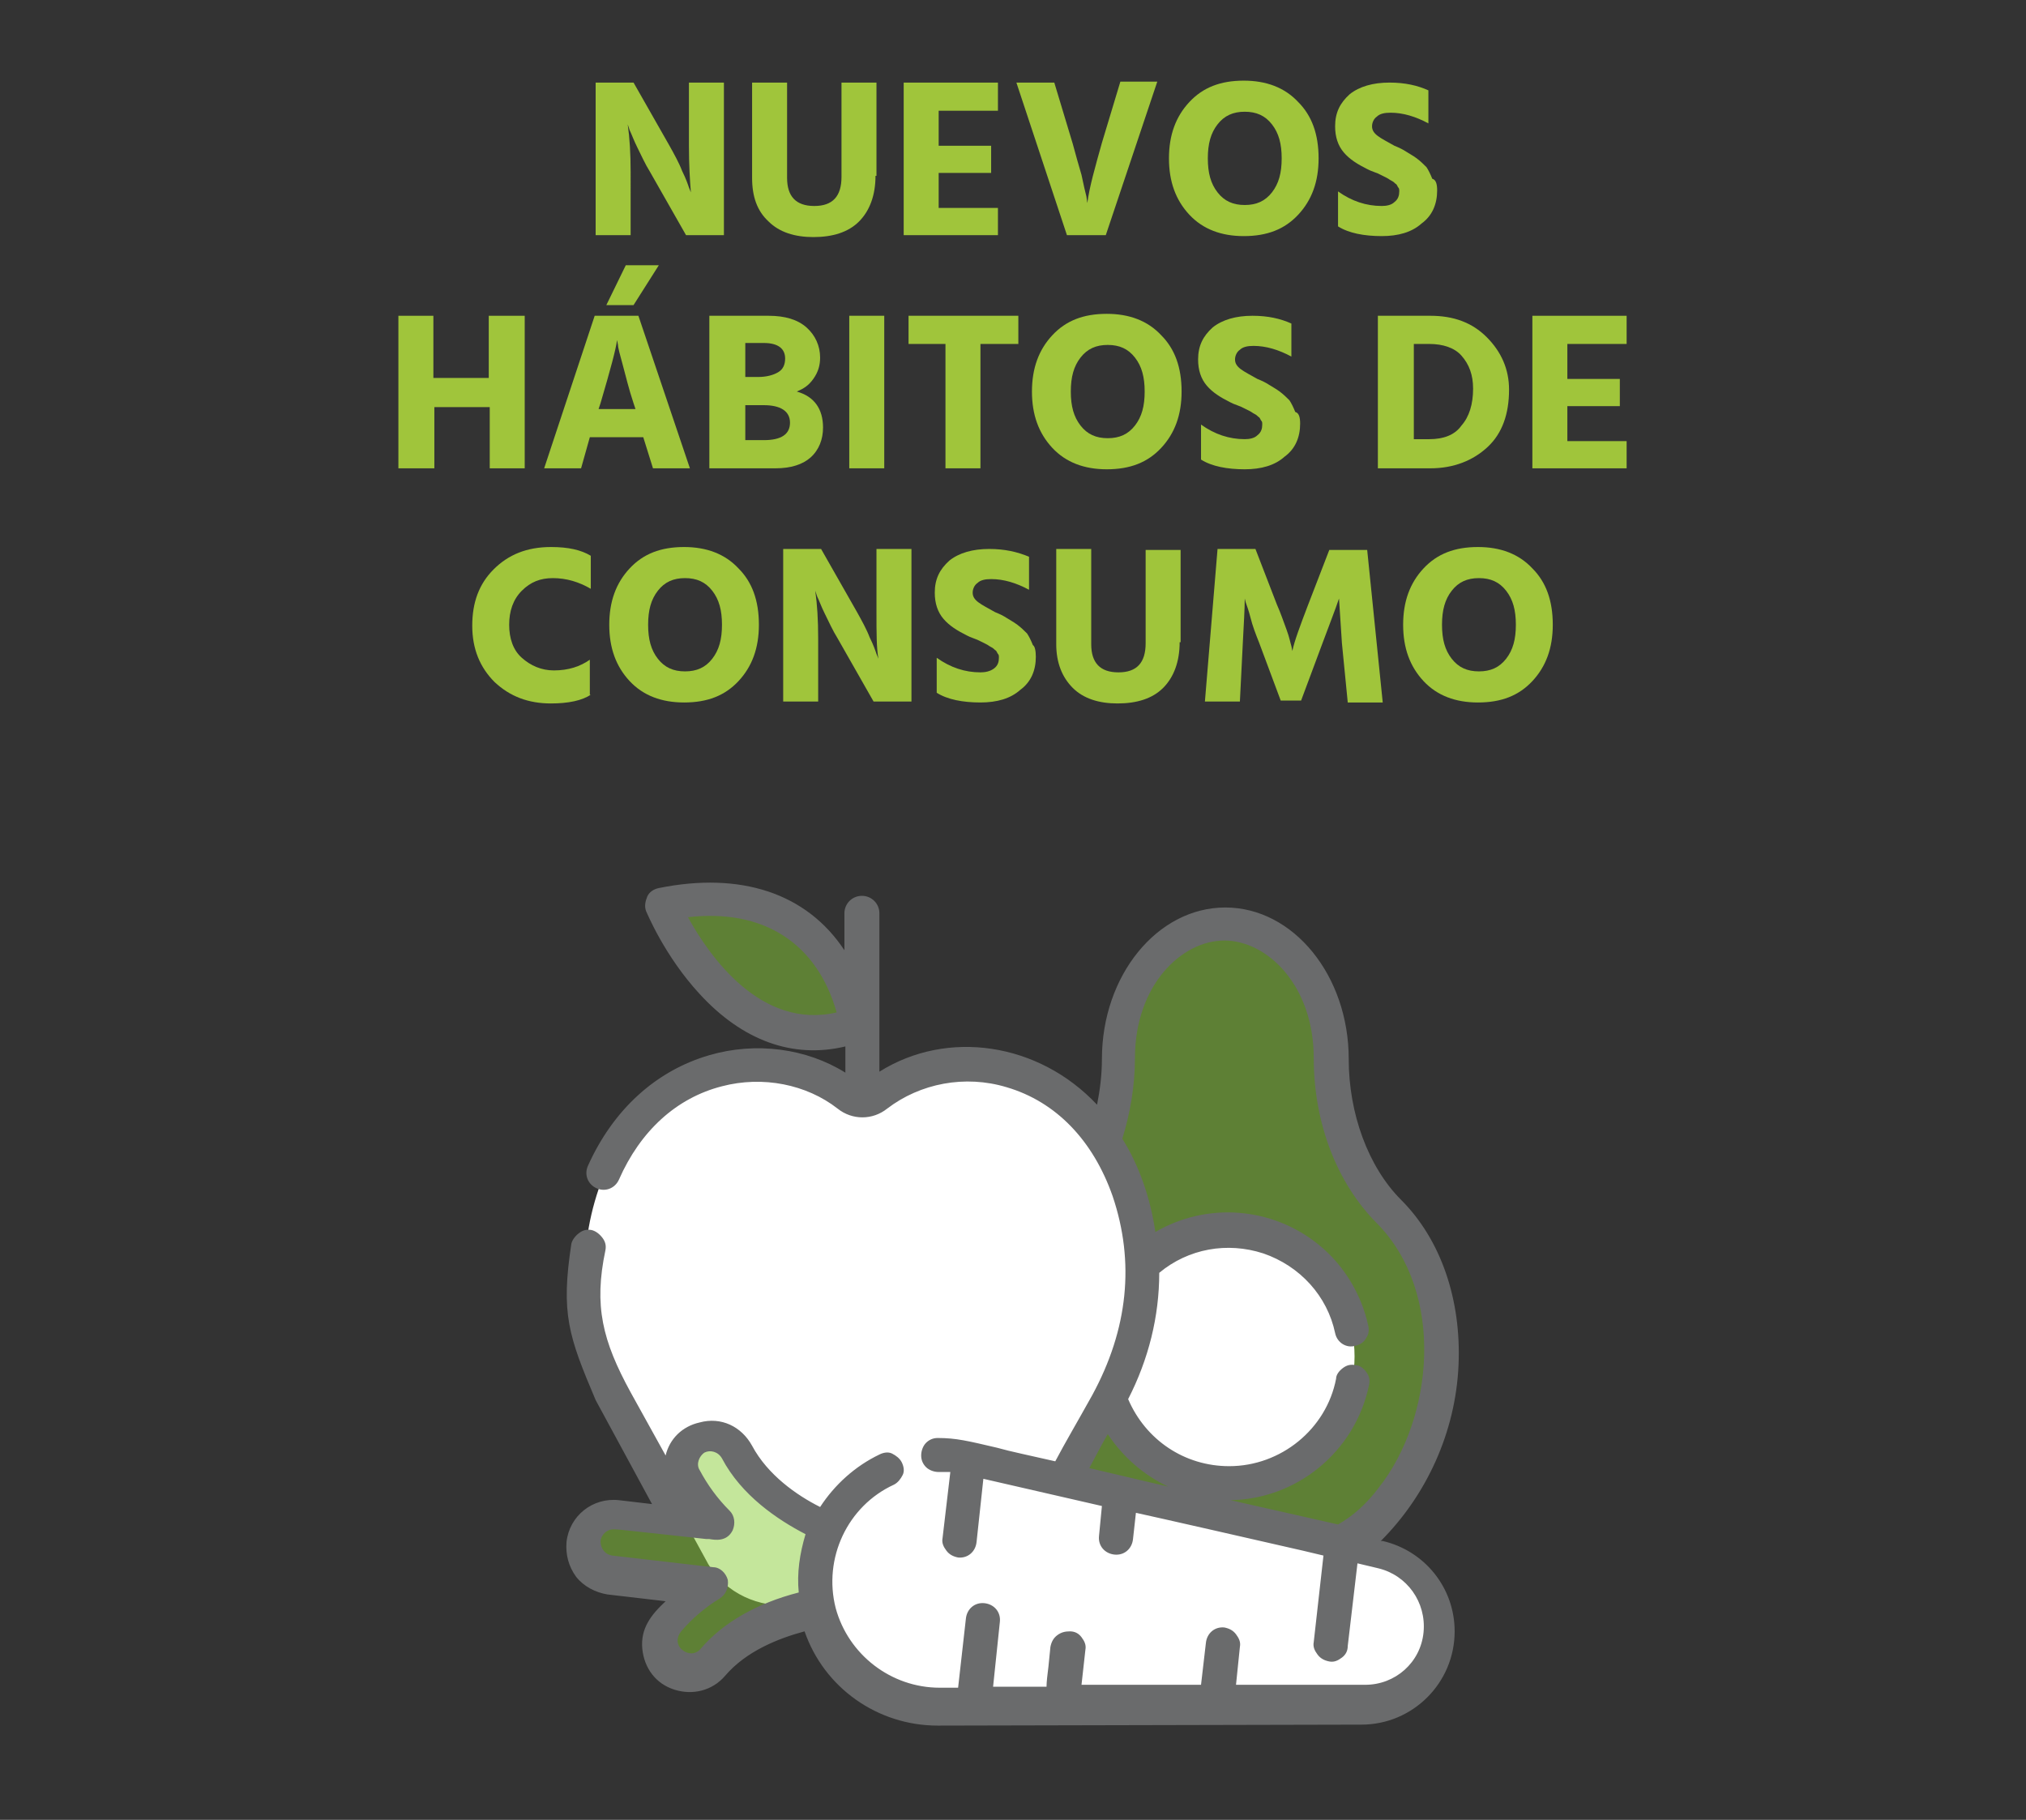 <?xml version="1.0" encoding="utf-8"?>
<!-- Generator: Adobe Illustrator 24.3.2, SVG Export Plug-In . SVG Version: 6.00 Build 0)  -->
<!DOCTYPE svg PUBLIC "-//W3C//DTD SVG 1.1//EN" "http://www.w3.org/Graphics/SVG/1.1/DTD/svg11.dtd">
<svg version="1.1" id="Capa_1" xmlns:x="http://ns.adobe.com/Extensibility/1.0/" xmlns:i="http://ns.adobe.com/AdobeIllustrator/10.0/" xmlns:graph="http://ns.adobe.com/Graphs/1.0/"
	 xmlns="http://www.w3.org/2000/svg" xmlns:xlink="http://www.w3.org/1999/xlink" x="0px" y="0px" width="208.5px" height="187.3px"
	 viewBox="0 0 208.5 187.3" style="enable-background:new 0 0 208.5 187.3;" xml:space="preserve">
<rect x="0" y="0" width="208.5" height="187.3" fill="#333333" stroke="none"/>
<style type="text/css">
	.st0{opacity:0.5;fill:#8ACE38;}
	.st1{fill:#FFFFFF;}
	.st2{fill:#6A6B6C;}
	.st3{fill:#A0C53B;}
</style>
<g>
	<path class="st0" d="M148.4,138.9c0,12-7.8,21.8-17.3,21.8H121c-2.6,0-5.1-0.8-7.4-2.1c-6.5-3.9-9.9-11.9-9.9-19.7
		c0-5.7,2.1-10.8,5.4-14.1c1.9-1.9,3.4-4.3,4.4-7c0.7-1.9,1.2-4,1.4-6.2c0.1-0.8,0.1-1.7,0.1-2.6c0-7.6,4.9-13.9,11-13.9
		c3,0,5.7,1.6,7.7,4.1c2,2.5,3.2,6,3.2,9.8c0,6.1,2.2,12,6,15.8c1.6,1.7,3,3.8,3.9,6.2C147.9,133.3,148.4,136,148.4,138.9z"/>
	<path class="st1" d="M139.4,139.6c0,7.2-5.8,13-13,13c-7.2,0-13-5.8-13-13s5.8-13,13-13C133.6,126.6,139.4,132.4,139.4,139.6z"/>
	<path class="st0" d="M88,104.6c-0.7-3.1-4.2-14.3-19-11.7c-0.4,0.1-0.7,0.5-0.5,0.9c1.5,3.2,8,15.2,18.9,11.8
		C87.8,105.5,88.1,105.1,88,104.6z"/>
	<path class="st1" d="M116.1,122.4c-4.7-13.7-16.7-12.9-16.7-12.9c-1.8,0-3.5,0.3-5,0.8c-1.6,0.5-3,1.3-4.2,2.3
		c-0.4,0.3-0.9,0.5-1.4,0.5c-0.5,0-1-0.2-1.4-0.5c-1.2-1-2.7-1.8-4.2-2.3c-1.6-0.5-3.3-0.8-5-0.8c0,0-0.1,0-0.3,0
		c-0.6,0-2.1,0.1-3.8,0.5c-3.9,1-9.6,4-12.5,12.4c-2.3,6.8-1.9,14.3,1.9,21.4l9.4,17.2c1.8,3,5.2,4.5,8.6,4.2c0,0,0,0,0,0
		c0.1,0,0.1,0,0.2,0c0.2,0,0.3,0,0.5-0.1c0.1,0,0.3,0,0.4-0.1c0.2,0,0.3-0.1,0.5-0.1c0.1,0,0.3-0.1,0.4-0.1c0.2-0.1,0.4-0.1,0.6-0.2
		c0.1,0,0.2-0.1,0.3-0.1c0.3-0.1,0.6-0.2,0.9-0.4c2.2-1.2,4.9-1.2,7.1,0c4.4,2.3,9.9,0.8,12.4-3.2l9.4-17.2
		C118,136.8,118.4,129.3,116.1,122.4z"/>
	<path class="st0" d="M71.7,148.1c-1.5,0.8-2.1,2.7-1.3,4.2c0.9,1.8,2.1,3.3,3.4,4.6l-10.3-1.1c-1.7-0.2-3.2,1-3.4,2.7
		c-0.2,1.7,1,3.2,2.7,3.4l10.3,1.1c-1.6,1-3.1,2.2-4.4,3.8c-1.1,1.3-1,3.2,0.3,4.3c1.3,1.1,3.2,1,4.3-0.3c3.5-4.1,9.9-5.9,15.3-6.1
		c2.1-0.1,3.6-2.3,2.8-4.3c-0.4-0.9-1.2-1.6-2.2-1.8c-0.1,0-9.9-2.4-13.5-9.3C75.1,147.9,73.2,147.3,71.7,148.1z"/>
	<path class="st1" d="M148,168.3c-0.4,4-3.8,6.9-7.8,7c-22.8,0-6.9,0-43.6,0.1c-7.6,0-13.6-6.6-12.7-14.2c0.2-1.7,0.7-3.2,1.4-4.6
		c2.2-4.1,6.5-6.8,11.3-6.8c0.9,0,1.9,0.1,2.9,0.3c32.3,7.4,34.8,8,36.9,8.4l2.6,0.6l2.9,0.7c3.2,0.7,5.5,3.3,6,6.3
		C148.1,166.8,148.1,167.5,148,168.3z"/>
	<path d="M63.4,157.1C63.4,157.1,63.4,157.1,63.4,157.1C63.4,157.1,63.4,157.1,63.4,157.1z"/>
	<path d="M63.5,157.1C63.5,157.1,63.5,157.1,63.5,157.1C63.5,157.1,63.5,157.1,63.5,157.1z"/>
	<path class="st2" d="M150.1,140.5c0.3-6.7-1.8-12.9-5.9-17c-3.4-3.4-5.4-8.9-5.4-14.5c0-8.6-5.7-15.6-12.7-15.6
		c-7,0-12.7,7-12.7,15.6c0,1.6-0.2,3.2-0.5,4.7c-6-6.4-15.4-7.8-22.4-3.4V94c0-1-0.8-1.8-1.8-1.8c-1,0-1.8,0.8-1.8,1.8v3.8
		c-3.9-5.9-10.7-8.1-19.1-6.4c-0.5,0.1-1,0.4-1.2,0.9s-0.3,1-0.1,1.5c0.1,0.2,1.9,4.6,5.5,8.5c4.4,4.8,9.6,6.7,15,5.4v2.7
		c-4-2.5-9.2-3.2-14-1.8c-5.5,1.6-9.9,5.6-12.5,11.4c-0.4,0.9,0,1.9,0.9,2.3c0.9,0.4,1.9,0,2.3-0.9c2.2-5,5.9-8.4,10.6-9.6
		c4.2-1.1,8.7-0.2,11.9,2.3c1.5,1.2,3.6,1.2,5.1,0c3.4-2.6,8-3.5,12.3-2.2c5.1,1.5,8.9,5.5,10.9,11.2c2.3,6.8,1.6,13.7-2.1,20.5
		c-1.5,2.7-2.8,4.9-3.8,6.8c-2.6-0.6-4.6-1-6-1.4c-3-0.7-4.2-1-6.1-1c-0.5,0-0.9,0.2-1.2,0.5c-0.3,0.3-0.5,0.8-0.5,1.3
		c0,0.5,0.2,0.9,0.5,1.2c0.3,0.3,0.8,0.5,1.3,0.5c0.4,0,0.8,0,1.2,0l-0.8,6.8c-0.1,0.5,0.1,0.9,0.4,1.3c0.3,0.4,0.7,0.6,1.2,0.7
		c1,0.1,1.8-0.6,1.9-1.6l0.7-6.5l12.2,2.8l-0.3,3.1c-0.1,1,0.6,1.8,1.6,1.9c1,0.1,1.8-0.6,1.9-1.6l0.3-2.7
		c2.3,0.5,12.4,2.8,17.2,3.9l2.1,0.5l-1,8.9c-0.1,0.5,0.1,0.9,0.4,1.3c0.3,0.4,0.7,0.6,1.2,0.7c0.5,0.1,0.9-0.1,1.3-0.4
		c0.4-0.3,0.6-0.7,0.6-1.2l1-8.5l2.1,0.5c3,0.7,5,3.5,4.7,6.6c-0.3,3.1-2.9,5.4-6,5.4l-13.3,0l0.4-3.9c0.1-0.5-0.1-0.9-0.4-1.3
		c-0.3-0.4-0.7-0.6-1.2-0.7c-1-0.1-1.8,0.6-1.9,1.6l-0.5,4.3l-12.3,0l0.4-3.6c0.1-0.5-0.1-0.9-0.4-1.3c-0.3-0.4-0.7-0.6-1.2-0.6
		c-0.5,0-0.9,0.1-1.3,0.4c-0.4,0.3-0.6,0.7-0.7,1.2l-0.2,2c-0.1,0.8-0.2,1.6-0.2,2.1l-5.5,0l0.7-6.7c0.1-1-0.6-1.8-1.6-1.9
		c-1-0.1-1.8,0.6-1.9,1.6l-0.8,7.1l-1.9,0c-5,0-9.4-3.4-10.7-8.2c-1.3-5.1,1.2-10.5,6-12.7c0.4-0.2,0.7-0.6,0.9-1
		c0.2-0.4,0.1-0.9-0.1-1.3c-0.2-0.4-0.6-0.7-1-0.9c-0.4-0.2-0.9-0.1-1.3,0.1c-2.5,1.2-4.6,3.1-6.1,5.4c-2.4-1.2-5.4-3.3-7-6.3
		c-1.1-2-3.2-3-5.4-2.4c-1.8,0.4-3.1,1.7-3.5,3.4l-3.6-6.5c-2.9-5.3-3.8-8.9-2.6-14.6c0.1-0.5,0-0.9-0.3-1.3
		c-0.3-0.4-0.7-0.7-1.1-0.8c-0.5-0.1-0.9,0-1.3,0.3c-0.4,0.3-0.7,0.7-0.8,1.1c-1.1,7.2-0.3,9.5,2.5,16.1l5.8,10.7l-3.4-0.4
		c-2.7-0.3-5.1,1.6-5.4,4.3c-0.1,1.3,0.2,2.5,1,3.6c0.8,1,2,1.6,3.2,1.8l6,0.7c-1.5,1.4-2.6,2.8-2.4,4.9c0.2,2,1.4,3.6,3.3,4.2
		c1.9,0.6,3.9,0.1,5.2-1.4c2.2-2.6,5.6-3.9,8.2-4.6c2,5.8,7.5,9.7,13.7,9.7c2,0,41.1-0.1,43.6-0.1c5.3,0,9.6-4.3,9.6-9.6
		c0-4.5-3.1-8.3-7.4-9.3l-0.2,0C146.8,153.9,149.8,147.4,150.1,140.5z M82.2,163.9c-4.3,1.1-7.8,3.1-10.1,5.8
		c-0.5,0.6-1.3,0.6-1.9,0.1c-0.6-0.5-0.6-1.3-0.1-1.9c1.1-1.3,2.5-2.5,4-3.4c0.6-0.4,0.9-1.1,0.8-1.9c-0.2-0.7-0.8-1.3-1.5-1.3
		L63,160.1c-0.7-0.1-1.2-0.7-1.2-1.5c0.1-0.7,0.7-1.2,1.3-1.2c0,0,0,0,0,0l0.2,0c0.3,0,2,0.2,9.4,1c0.1,0,0.2,0,0.3,0
		c0.6,0.1,1.8,0.3,2.4-0.9c0.3-0.7,0.2-1.5-0.3-2c-1.3-1.3-2.3-2.7-3.1-4.2c-0.2-0.3-0.2-0.7-0.1-1c0.1-0.3,0.3-0.6,0.6-0.8
		c0.6-0.3,1.4-0.1,1.8,0.6c2,3.8,5.7,6.3,8.6,7.8C82.3,159.9,82,161.9,82.2,163.9z M120.2,153l-8.1-1.9c0.6-1.1,1.2-2.3,1.9-3.5
		C115.6,150,117.7,151.8,120.2,153z M126.4,154.4c7,0,13.1-5,14.5-11.9c0.1-0.5,0-0.9-0.3-1.3c-0.3-0.4-0.7-0.7-1.1-0.7
		c-0.5-0.1-0.9,0-1.3,0.3c-0.4,0.3-0.7,0.7-0.7,1.1c-1,5.2-5.7,9-11,9c-4.6,0-8.6-2.7-10.4-6.9c2.1-4.1,3.2-8.5,3.2-13
		c3-2.5,7-3.2,10.7-2c3.8,1.3,6.6,4.4,7.4,8.2c0.2,1,1.2,1.6,2.1,1.3c0.5-0.1,0.9-0.4,1.1-0.8c0.3-0.4,0.3-0.9,0.2-1.3
		c-0.7-3.2-2.5-6.2-5.1-8.3c-4.8-3.9-11.5-4.4-16.8-1.3c-0.5-3.5-1.7-6.9-3.4-9.6c0.8-2.6,1.3-5.4,1.3-8.3c0-7.5,4.8-12.1,9.2-12.1
		c4.4,0,9.2,4.6,9.2,12.1c0,6.7,2.4,12.9,6.5,17c7.1,7.2,5.8,20.1,0.2,27.2c-1.2,1.6-2.6,2.9-4.2,3.8l-11.5-2.6
		C126.3,154.4,126.4,154.4,126.4,154.4z M86.1,104.2c-7.8,1.8-13.1-5.8-15.3-9.8C78.6,93.5,84.1,97.1,86.1,104.2z M98.9,173.9
		C98.9,173.9,98.9,173.9,98.9,173.9L98.9,173.9L98.9,173.9L98.9,173.9z"/>
</g>
<g>
	<path class="st3" d="M64.9,24.2h-3.6V8.5h3.9l3.7,6.5c0.5,0.9,1,1.8,1.3,2.6c0.4,0.8,0.6,1.4,0.7,1.7l0.2,0.5
		C71,18.6,70.9,17,70.9,15V8.5h3.6v15.7h-3.9l-3.7-6.5c-0.5-0.8-0.9-1.7-1.3-2.5c-0.4-0.8-0.6-1.4-0.8-1.8l-0.2-0.6
		c0.2,1.4,0.3,3,0.3,4.9V24.2z"/>
	<path class="st3" d="M90.1,18.1c0,2-0.6,3.6-1.7,4.7c-1.1,1.1-2.7,1.6-4.7,1.6c-1.9,0-3.5-0.5-4.6-1.6c-1.2-1.1-1.7-2.6-1.7-4.5
		V8.5H81v9.8c0,1.9,0.9,2.9,2.8,2.9c1.9,0,2.8-1,2.8-3V8.5h3.6V18.1z"/>
	<path class="st3" d="M102.8,24.2H93V8.5h9.7v2.9h-6.1v3.6h5.4v2.8h-5.4v3.6h6.1V24.2z"/>
	<path class="st3" d="M113.8,24.2h-4l-5.2-15.7h3.9l1.9,6.3c0.3,1.1,0.6,2.2,0.9,3.2c0.2,1,0.4,1.8,0.5,2.2l0.1,0.7
		c0.2-1.6,0.8-3.7,1.5-6.2l1.9-6.3h3.8L113.8,24.2z"/>
	<path class="st3" d="M135.7,16.3c0,2.4-0.7,4.3-2.1,5.8s-3.2,2.2-5.6,2.2c-2.3,0-4.2-0.7-5.6-2.2c-1.4-1.5-2.1-3.4-2.1-5.8
		c0-2.4,0.7-4.3,2.1-5.8c1.4-1.5,3.2-2.2,5.6-2.2c2.3,0,4.2,0.7,5.6,2.2C135,11.9,135.7,13.8,135.7,16.3z M125.3,12.8
		c-0.7,0.9-1,2-1,3.5c0,1.5,0.3,2.6,1,3.5s1.6,1.3,2.8,1.3c1.2,0,2.1-0.4,2.8-1.3s1-2,1-3.5c0-1.5-0.3-2.6-1-3.5s-1.6-1.3-2.8-1.3
		C126.9,11.5,126,11.9,125.3,12.8z"/>
	<path class="st3" d="M147.9,19.6c0,1.4-0.5,2.6-1.6,3.4c-1,0.9-2.4,1.3-4.1,1.3c-1.8,0-3.4-0.3-4.5-1v-3.6c1.4,1,2.9,1.5,4.5,1.5
		c0.5,0,1-0.1,1.3-0.4c0.4-0.3,0.5-0.7,0.5-1.1c0-0.2,0-0.3-0.1-0.4s-0.1-0.3-0.3-0.4c-0.1-0.1-0.2-0.2-0.4-0.3s-0.3-0.2-0.5-0.3
		c-0.2-0.1-0.4-0.2-0.6-0.3s-0.4-0.2-0.7-0.3s-0.5-0.2-0.7-0.3c-1-0.5-1.8-1-2.4-1.7c-0.6-0.7-0.9-1.6-0.9-2.7
		c0-1.4,0.5-2.4,1.5-3.3c1-0.8,2.4-1.2,4.1-1.2c1.6,0,2.9,0.3,4,0.8v3.4c-1.3-0.7-2.6-1.1-3.9-1.1c-0.6,0-1.1,0.1-1.4,0.4
		c-0.3,0.2-0.5,0.6-0.5,1c0,0.4,0.2,0.7,0.6,1c0.4,0.3,1,0.6,1.7,1c0.5,0.2,0.9,0.4,1.2,0.6c0.3,0.2,0.7,0.4,1.1,0.7
		c0.4,0.3,0.7,0.6,1,0.9c0.2,0.3,0.4,0.7,0.6,1.2C147.8,18.5,147.9,19,147.9,19.6z"/>
	<path class="st3" d="M54,48.2h-3.6v-6.3h-5.7v6.3H41V32.5h3.6v6.4h5.7v-6.4H54V48.2z"/>
	<path class="st3" d="M59.8,48.2H56l5.2-15.7h4.5L71,48.2h-3.8l-1-3.2h-5.5L59.8,48.2z M61.8,41.5l-0.2,0.6h3.8l-0.2-0.6
		c-0.5-1.5-0.8-2.8-1.1-3.9c-0.3-1.1-0.5-1.8-0.5-2.1l-0.1-0.5C63.4,35.9,62.8,38.1,61.8,41.5z M65.2,31.4h-2.8l2-4.1h3.4L65.2,31.4
		z"/>
	<path class="st3" d="M79.8,48.2h-6.8V32.5h6.1c1.7,0,3,0.4,3.9,1.2c0.9,0.8,1.4,1.9,1.4,3.1c0,0.8-0.2,1.5-0.7,2.2s-1,1-1.7,1.3
		c1.8,0.5,2.7,1.8,2.7,3.7c0,1.2-0.4,2.3-1.3,3.1C82.6,47.8,81.4,48.2,79.8,48.2z M78.6,35.3h-1.9v3.5H78c0.9,0,1.6-0.2,2.1-0.5
		c0.5-0.3,0.7-0.8,0.7-1.4C80.8,35.9,80.1,35.3,78.6,35.3z M78.6,41.7h-1.9v3.6h1.9c1.8,0,2.7-0.6,2.7-1.8S80.3,41.7,78.6,41.7z"/>
	<path class="st3" d="M91,48.2h-3.6V32.5H91V48.2z"/>
	<path class="st3" d="M104.7,35.4h-3.8v12.8h-3.6V35.4h-3.8v-2.9h11.3V35.4z"/>
	<path class="st3" d="M121.6,40.3c0,2.4-0.7,4.3-2.1,5.8s-3.2,2.2-5.6,2.2c-2.3,0-4.2-0.7-5.6-2.2c-1.4-1.5-2.1-3.4-2.1-5.8
		c0-2.4,0.7-4.3,2.1-5.8c1.4-1.5,3.2-2.2,5.6-2.2c2.3,0,4.2,0.7,5.6,2.2C120.9,35.9,121.6,37.8,121.6,40.3z M111.2,36.8
		c-0.7,0.9-1,2-1,3.5c0,1.5,0.3,2.6,1,3.5s1.6,1.3,2.8,1.3c1.2,0,2.1-0.4,2.8-1.3s1-2,1-3.5c0-1.5-0.3-2.6-1-3.5s-1.6-1.3-2.8-1.3
		C112.8,35.5,111.9,35.9,111.2,36.8z"/>
	<path class="st3" d="M133.8,43.6c0,1.4-0.5,2.6-1.6,3.4c-1,0.9-2.4,1.3-4.1,1.3c-1.8,0-3.4-0.3-4.5-1v-3.6c1.4,1,2.9,1.5,4.5,1.5
		c0.5,0,1-0.1,1.3-0.4c0.4-0.3,0.5-0.7,0.5-1.1c0-0.2,0-0.3-0.1-0.4s-0.1-0.3-0.3-0.4c-0.1-0.1-0.2-0.2-0.4-0.3s-0.3-0.2-0.5-0.3
		c-0.2-0.1-0.4-0.2-0.6-0.3s-0.4-0.2-0.7-0.3s-0.5-0.2-0.7-0.3c-1-0.5-1.8-1-2.4-1.7c-0.6-0.7-0.9-1.6-0.9-2.7
		c0-1.4,0.5-2.4,1.5-3.3c1-0.8,2.4-1.2,4.1-1.2c1.6,0,2.9,0.3,4,0.8v3.4c-1.3-0.7-2.6-1.1-3.9-1.1c-0.6,0-1.1,0.1-1.4,0.4
		c-0.3,0.2-0.5,0.6-0.5,1c0,0.4,0.2,0.7,0.6,1c0.4,0.3,1,0.6,1.7,1c0.5,0.2,0.9,0.4,1.2,0.6c0.3,0.2,0.7,0.4,1.1,0.7
		c0.4,0.3,0.7,0.6,1,0.9c0.2,0.3,0.4,0.7,0.6,1.2C133.7,42.5,133.8,43,133.8,43.6z"/>
	<path class="st3" d="M147.2,48.2h-5.4V32.5h5.4c2.4,0,4.3,0.7,5.8,2.2s2.3,3.3,2.3,5.4c0,2.5-0.7,4.5-2.2,5.9
		C151.6,47.4,149.6,48.2,147.2,48.2z M147.1,35.4h-1.6v9.8h1.6c1.4,0,2.6-0.4,3.3-1.4c0.8-0.9,1.2-2.2,1.2-3.8
		c0-1.4-0.4-2.5-1.2-3.4C149.7,35.8,148.5,35.4,147.1,35.4z"/>
	<path class="st3" d="M167.5,48.2h-9.8V32.5h9.7v2.9h-6.1v3.6h5.4v2.8h-5.4v3.6h6.1V48.2z"/>
	<path class="st3" d="M60.8,71.5c-0.9,0.6-2.3,0.9-4.1,0.9c-2.3,0-4.2-0.7-5.8-2.2c-1.5-1.5-2.3-3.4-2.3-5.8c0-2.4,0.7-4.3,2.2-5.8
		s3.4-2.3,5.9-2.3c1.8,0,3.1,0.3,4.1,0.9v3.4c-1.2-0.7-2.5-1.1-3.9-1.1c-1.3,0-2.3,0.4-3.2,1.3c-0.9,0.9-1.3,2.1-1.3,3.5
		c0,1.4,0.4,2.6,1.3,3.4c0.9,0.8,2,1.3,3.3,1.3c1.5,0,2.7-0.4,3.7-1.1V71.5z"/>
	<path class="st3" d="M78.1,64.3c0,2.4-0.7,4.3-2.1,5.8c-1.4,1.5-3.2,2.2-5.6,2.2c-2.3,0-4.2-0.7-5.6-2.2c-1.4-1.5-2.1-3.4-2.1-5.8
		c0-2.4,0.7-4.3,2.1-5.8s3.2-2.2,5.6-2.2c2.3,0,4.2,0.7,5.6,2.2C77.4,59.9,78.1,61.8,78.1,64.3z M67.7,60.8c-0.7,0.9-1,2-1,3.5
		c0,1.5,0.3,2.6,1,3.5c0.7,0.9,1.6,1.3,2.8,1.3c1.2,0,2.1-0.4,2.8-1.3c0.7-0.9,1-2,1-3.5c0-1.5-0.3-2.6-1-3.5
		c-0.7-0.9-1.6-1.3-2.8-1.3C69.3,59.5,68.4,59.9,67.7,60.8z"/>
	<path class="st3" d="M84.2,72.2h-3.6V56.5h3.9l3.7,6.5c0.5,0.9,1,1.8,1.3,2.6c0.4,0.8,0.6,1.4,0.7,1.7l0.2,0.5
		c-0.2-1.1-0.2-2.7-0.2-4.8v-6.5h3.6v15.7h-3.9l-3.7-6.5c-0.5-0.8-0.9-1.7-1.3-2.5c-0.4-0.8-0.6-1.4-0.8-1.8l-0.2-0.6
		c0.2,1.4,0.3,3,0.3,4.9V72.2z"/>
	<path class="st3" d="M106.6,67.6c0,1.4-0.5,2.6-1.6,3.4c-1,0.9-2.4,1.3-4.1,1.3c-1.8,0-3.4-0.3-4.5-1v-3.6c1.4,1,2.9,1.5,4.5,1.5
		c0.5,0,1-0.1,1.4-0.4c0.4-0.3,0.5-0.7,0.5-1.1c0-0.2,0-0.3-0.1-0.4s-0.1-0.3-0.3-0.4c-0.1-0.1-0.2-0.2-0.4-0.3s-0.3-0.2-0.5-0.3
		s-0.4-0.2-0.6-0.3c-0.2-0.1-0.4-0.2-0.7-0.3c-0.3-0.1-0.5-0.2-0.7-0.3c-1-0.5-1.8-1-2.4-1.7c-0.6-0.7-0.9-1.6-0.9-2.7
		c0-1.4,0.5-2.4,1.5-3.3c1-0.8,2.4-1.2,4.1-1.2c1.6,0,2.9,0.3,4.1,0.8v3.4c-1.3-0.7-2.6-1.1-3.9-1.1c-0.6,0-1.1,0.1-1.4,0.4
		c-0.3,0.2-0.5,0.6-0.5,1c0,0.4,0.2,0.7,0.6,1c0.4,0.3,1,0.6,1.7,1c0.5,0.2,0.9,0.4,1.2,0.6c0.3,0.2,0.7,0.4,1.1,0.7
		c0.4,0.3,0.7,0.6,1,0.9c0.2,0.3,0.4,0.7,0.6,1.2C106.5,66.5,106.6,67,106.6,67.6z"/>
	<path class="st3" d="M121.4,66.1c0,2-0.6,3.6-1.7,4.7s-2.7,1.6-4.7,1.6c-1.9,0-3.5-0.5-4.6-1.6s-1.7-2.6-1.7-4.5v-9.8h3.6v9.8
		c0,1.9,0.9,2.9,2.8,2.9s2.8-1,2.8-3v-9.6h3.6V66.1z"/>
	<path class="st3" d="M127.6,72.2H124l1.3-15.7h3.9l2.2,5.7c0.4,0.9,0.7,1.8,1,2.6c0.3,0.8,0.4,1.4,0.5,1.7l0.1,0.5
		c0.2-1,0.8-2.6,1.6-4.7l2.2-5.7h3.9l1.6,15.7h-3.6l-0.6-6.1l-0.3-4.6c-0.4,1.2-1,2.7-1.7,4.6l-2.2,5.9h-2.1l-2.2-5.9
		c-0.4-1-0.7-1.8-0.9-2.6c-0.2-0.8-0.4-1.3-0.5-1.6l-0.1-0.4c0,1.1-0.1,2.6-0.2,4.6L127.6,72.2z"/>
	<path class="st3" d="M159.8,64.3c0,2.4-0.7,4.3-2.1,5.8s-3.2,2.2-5.6,2.2c-2.3,0-4.2-0.7-5.6-2.2c-1.4-1.5-2.1-3.4-2.1-5.8
		c0-2.4,0.7-4.3,2.1-5.8c1.4-1.5,3.2-2.2,5.6-2.2c2.3,0,4.2,0.7,5.6,2.2C159.1,59.9,159.8,61.8,159.8,64.3z M149.4,60.8
		c-0.7,0.9-1,2-1,3.5c0,1.5,0.3,2.6,1,3.5s1.6,1.3,2.8,1.3c1.2,0,2.1-0.4,2.8-1.3s1-2,1-3.5c0-1.5-0.3-2.6-1-3.5s-1.6-1.3-2.8-1.3
		C151,59.5,150.1,59.9,149.4,60.8z"/>
</g>
</svg>
